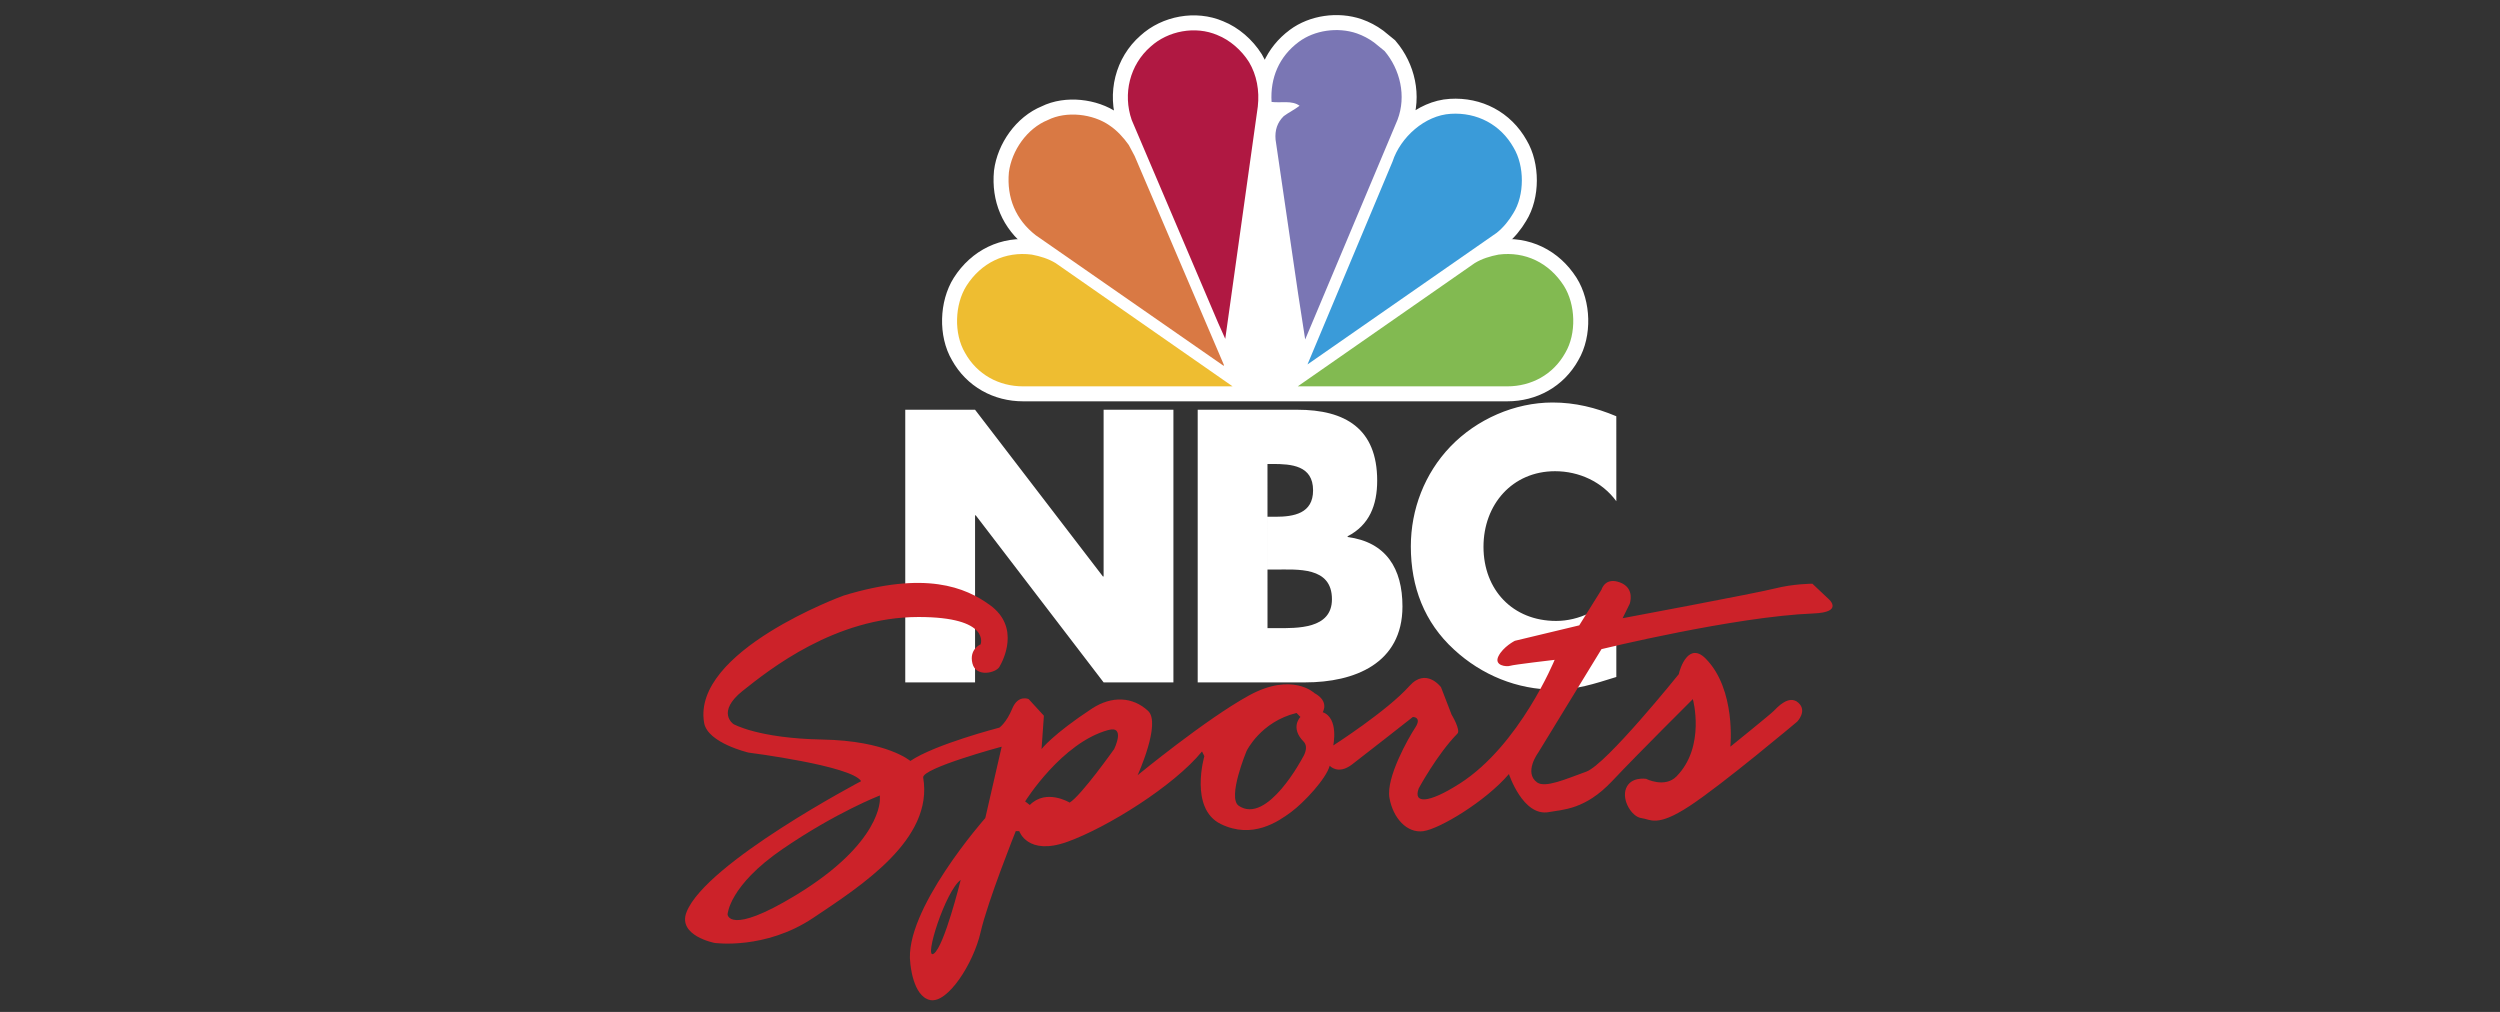 <svg xmlns="http://www.w3.org/2000/svg" width="126" height="51" viewBox="0 0 126 51" fill="none"><rect x="0" y="0" width="126" height="51" fill="#333333" stroke="none"/><g clip-path="url(#clip0_9488_80827)"><path fill-rule="evenodd" clip-rule="evenodd" d="M69.78 2.57C70.565 3.497 70.89 4.838 70.436 6.035L65.781 17.109L65.425 14.802L64.289 7.039C64.246 6.565 64.375 6.172 64.7 5.854C64.959 5.661 65.241 5.53 65.499 5.331C65.118 5.044 64.553 5.2 64.086 5.137C64.013 3.928 64.467 2.849 65.455 2.113C66.248 1.521 67.421 1.352 68.385 1.683C68.695 1.792 68.987 1.946 69.252 2.14L69.78 2.57ZM62.951 3.129C63.338 3.778 63.485 4.564 63.393 5.374L61.753 17.078L61.404 16.298L57.037 6.047C56.583 4.731 56.939 3.266 57.983 2.356C58.861 1.552 60.249 1.29 61.36 1.77C61.987 2.019 62.57 2.525 62.951 3.129ZM76.287 7.444C76.84 8.367 76.846 9.832 76.269 10.749C76.06 11.104 75.778 11.46 75.433 11.734L65.897 18.368L70.183 8.143C70.583 6.914 71.817 5.81 73.119 5.736C74.439 5.655 75.63 6.272 76.287 7.444ZM56.89 7.307L57.185 7.862L61.68 18.381V18.443L52.205 11.859C51.192 11.073 50.731 9.963 50.848 8.685C50.989 7.587 51.763 6.471 52.813 6.047C53.746 5.58 55.085 5.736 55.92 6.322C56.288 6.565 56.632 6.939 56.89 7.307Z" fill="white" stroke="white" stroke-width="1.511" stroke-miterlimit="2.613"></path><path fill-rule="evenodd" clip-rule="evenodd" d="M74.323 13.262C74.691 13.037 75.103 12.912 75.526 12.831C76.871 12.657 78.081 13.249 78.818 14.402C79.413 15.344 79.462 16.816 78.891 17.782C78.283 18.88 77.178 19.471 75.969 19.471H51.56C50.351 19.471 49.245 18.88 48.637 17.782C48.066 16.816 48.115 15.344 48.711 14.402C49.448 13.249 50.658 12.657 52.002 12.831C52.426 12.912 52.838 13.037 53.206 13.262L54.106 9.93L59.306 5.592L61.906 4.178L65.992 4.649L70.914 11.061L74.323 13.262Z" fill="white" stroke="white" stroke-width="1.511" stroke-miterlimit="2.613"></path><path fill-rule="evenodd" clip-rule="evenodd" d="M69.781 2.57C70.565 3.497 70.89 4.838 70.436 6.035L65.781 17.109L65.425 14.802L64.289 7.039C64.246 6.565 64.375 6.172 64.7 5.854C64.959 5.661 65.241 5.53 65.499 5.331C65.118 5.044 64.553 5.2 64.087 5.137C64.013 3.928 64.467 2.849 65.456 2.113C66.248 1.521 67.421 1.352 68.385 1.683C68.695 1.792 68.987 1.946 69.252 2.14L69.781 2.57Z" fill="#7A76B4"></path><path fill-rule="evenodd" clip-rule="evenodd" d="M62.951 3.13C63.338 3.778 63.485 4.564 63.393 5.374L61.753 17.078L61.404 16.298L57.038 6.047C56.583 4.731 56.94 3.266 57.984 2.356C58.862 1.552 60.25 1.29 61.361 1.77C61.987 2.02 62.57 2.525 62.951 3.13Z" fill="#B01842"></path><path fill-rule="evenodd" clip-rule="evenodd" d="M76.287 7.444C76.84 8.367 76.846 9.832 76.269 10.749C76.06 11.104 75.778 11.46 75.434 11.734L65.897 18.368L70.184 8.143C70.583 6.914 71.817 5.81 73.119 5.736C74.439 5.655 75.63 6.272 76.287 7.444Z" fill="#3A9BD9"></path><path fill-rule="evenodd" clip-rule="evenodd" d="M56.89 7.307L57.185 7.862L61.68 18.381V18.443L52.205 11.859C51.192 11.073 50.731 9.963 50.848 8.685C50.989 7.588 51.763 6.471 52.813 6.048C53.746 5.58 55.085 5.736 55.92 6.322C56.288 6.565 56.632 6.939 56.89 7.307Z" fill="#D97944"></path><path fill-rule="evenodd" clip-rule="evenodd" d="M51.56 19.472C50.351 19.472 49.245 18.88 48.637 17.782C48.066 16.816 48.115 15.344 48.711 14.403C49.448 13.249 50.658 12.657 52.002 12.832C52.426 12.913 52.838 13.037 53.206 13.262L62.122 19.472L51.56 19.472Z" fill="#EEBD31"></path><path fill-rule="evenodd" clip-rule="evenodd" d="M75.969 19.472C77.178 19.472 78.283 18.88 78.891 17.782C79.462 16.816 79.413 15.344 78.818 14.403C78.081 13.249 76.871 12.657 75.526 12.832C75.103 12.913 74.691 13.037 74.323 13.262L65.407 19.472L75.969 19.472Z" fill="#82BA51"></path><path fill-rule="evenodd" clip-rule="evenodd" d="M81.463 25.262C80.745 24.278 79.578 23.749 78.376 23.749C76.222 23.749 74.768 25.426 74.768 27.558C74.768 29.727 76.24 31.295 78.429 31.295C79.578 31.295 80.727 30.73 81.463 29.836V34.12C80.296 34.484 79.453 34.758 78.358 34.758C76.473 34.758 74.678 34.028 73.278 32.734C71.788 31.367 71.106 29.581 71.106 27.54C71.106 25.663 71.806 23.859 73.098 22.51C74.427 21.125 76.347 20.286 78.249 20.286C79.381 20.286 80.421 20.541 81.462 20.979L81.463 25.262ZM45.625 20.651H49.143L55.586 29.053H55.622V20.651H59.14V34.392H55.622L49.178 25.973H49.143V34.392H45.625V20.651ZM60.364 34.392V20.651H65.389C67.794 20.651 69.41 21.598 69.41 24.223C69.41 25.462 69.015 26.464 67.92 27.029V27.066C69.859 27.321 70.684 28.651 70.684 30.566C70.684 33.445 68.261 34.392 65.784 34.392H60.364ZM63.882 31.659H64.33C65.371 31.659 67.13 31.714 67.13 30.201C67.13 28.542 65.389 28.706 64.24 28.706H63.882V31.659V26.045H64.276C65.21 26.045 66.179 25.881 66.179 24.715C66.179 23.457 65.084 23.384 64.133 23.384H63.881L63.882 31.659Z" fill="white"></path><path fill-rule="evenodd" clip-rule="evenodd" d="M92.171 30.199L91.344 29.419C91.344 29.419 90.4 29.419 89.455 29.659C88.51 29.899 81.779 31.158 81.779 31.158L82.134 30.439C82.134 30.439 82.428 29.659 81.661 29.36C80.893 29.059 80.716 29.719 80.716 29.719L79.594 31.518L76.347 32.297C76.347 32.297 75.757 32.597 75.52 33.076C75.284 33.556 75.934 33.616 76.111 33.556C76.288 33.496 78.354 33.256 78.354 33.256C78.354 33.256 76.591 37.562 73.572 39.491C71.978 40.511 71.21 40.511 71.505 39.732C71.505 39.732 72.435 38.009 73.454 36.974C73.631 36.794 73.159 36.014 73.159 36.014L72.627 34.636C72.627 34.636 71.881 33.624 71.033 34.575C69.911 35.834 67.196 37.572 67.196 37.572C67.196 37.572 67.49 36.194 66.664 35.894C66.664 35.894 67.018 35.354 66.251 34.935C66.251 34.935 65.129 33.856 62.944 35.054C60.76 36.254 57.335 39.072 57.335 39.072C57.335 39.072 58.529 36.455 57.867 35.834C57.099 35.114 56.036 35.054 55.032 35.714C53.051 37.016 52.494 37.752 52.494 37.752L52.612 36.073L51.844 35.234C51.844 35.234 51.313 34.994 51.017 35.714C50.722 36.433 50.368 36.673 50.368 36.673C50.368 36.673 47.121 37.512 45.881 38.352C45.881 38.352 44.7 37.332 41.452 37.273C38.205 37.213 36.965 36.493 36.965 36.493C36.965 36.493 36.08 35.894 37.437 34.814C38.795 33.735 42.1 31.097 46.294 31.097C49.955 31.097 49.423 32.476 49.423 32.476C49.423 32.476 48.833 32.716 49.01 33.435C49.187 34.155 50.191 33.915 50.367 33.615C50.545 33.315 51.445 31.621 49.895 30.497C48.655 29.598 46.648 28.759 42.514 30.018C42.514 30.018 34.858 32.808 35.488 36.433C35.666 37.452 37.732 37.932 37.732 37.932C37.732 37.932 42.928 38.591 43.4 39.371C43.4 39.371 35.582 43.481 34.603 45.966C34.13 47.165 36.02 47.524 36.02 47.524C36.02 47.524 38.559 47.884 40.979 46.266C43.4 44.647 47.061 42.309 46.529 39.191C46.449 38.718 50.485 37.632 50.485 37.632L49.659 41.23C49.659 41.23 45.526 45.906 45.88 48.544C45.88 48.544 45.998 50.223 46.884 50.403C47.769 50.582 49.068 48.544 49.422 46.985C49.776 45.426 51.194 41.889 51.194 41.889H51.371C51.371 41.889 51.784 43.148 53.791 42.429C55.799 41.709 59.164 39.611 60.582 37.872L60.699 38.112C60.699 38.112 59.932 40.751 61.526 41.53C63.12 42.309 64.419 41.41 65.069 40.93C65.718 40.451 66.84 39.251 67.017 38.592C67.017 38.592 67.43 39.072 68.139 38.532C68.847 37.992 71.209 36.134 71.209 36.134C71.209 36.134 71.681 36.134 71.327 36.673C70.973 37.214 69.851 39.192 70.028 40.211C70.205 41.23 70.913 42.01 71.74 41.89C72.567 41.77 74.87 40.391 76.05 39.012C76.05 39.012 76.759 41.17 78.058 40.93C78.777 40.798 79.889 40.811 81.247 39.372C82.605 37.933 85.32 35.235 85.32 35.235C85.32 35.235 85.977 37.627 84.494 39.132C83.903 39.732 82.959 39.252 82.959 39.252C82.959 39.252 82.191 39.132 81.955 39.732C81.718 40.331 82.25 41.17 82.722 41.231C83.195 41.291 83.49 41.71 85.143 40.631C86.796 39.552 90.575 36.374 90.575 36.374C90.575 36.374 91.106 35.834 90.634 35.415C90.162 34.995 89.571 35.655 89.394 35.834C89.217 36.014 87.21 37.633 87.21 37.633C87.21 37.633 87.509 34.76 85.97 33.197C85.113 32.327 84.671 33.676 84.612 33.976C84.612 33.976 80.951 38.533 79.947 38.892C78.943 39.252 77.88 39.732 77.467 39.432C76.784 38.937 77.526 37.933 77.526 37.933L80.715 32.716C80.715 32.716 87.438 31.073 91.401 30.918C92.938 30.858 92.171 30.199 92.171 30.199ZM40.094 45.127C36.729 47.166 36.67 46.087 36.67 46.087C36.67 46.087 36.729 44.648 39.445 42.789C42.161 40.93 44.346 40.091 44.346 40.091V40.271C44.346 40.271 44.469 42.478 40.094 45.127ZM47.061 48.065C46.53 48.425 47.652 44.888 48.419 44.348C48.419 44.348 47.593 47.706 47.061 48.065ZM56.154 37.752C56.154 37.752 54.501 40.091 53.911 40.451C53.911 40.451 52.73 39.731 51.903 40.571L51.667 40.391C51.667 40.391 53.507 37.43 55.859 36.793C56.745 36.554 56.154 37.752 56.154 37.752ZM65.66 38.172C65.66 38.172 63.877 41.589 62.432 40.611C61.842 40.211 62.826 37.853 62.826 37.853C62.826 37.853 63.534 36.374 65.345 35.934L65.542 36.134C65.542 36.134 65.004 36.666 65.699 37.373C65.995 37.673 65.66 38.172 65.66 38.172Z" fill="#CC2229"></path></g><defs><clipPath id="clip0_9488_80827"><rect width="124.569" height="49.828" fill="white" transform="translate(0.715 0.586)"></rect></clipPath></defs></svg>